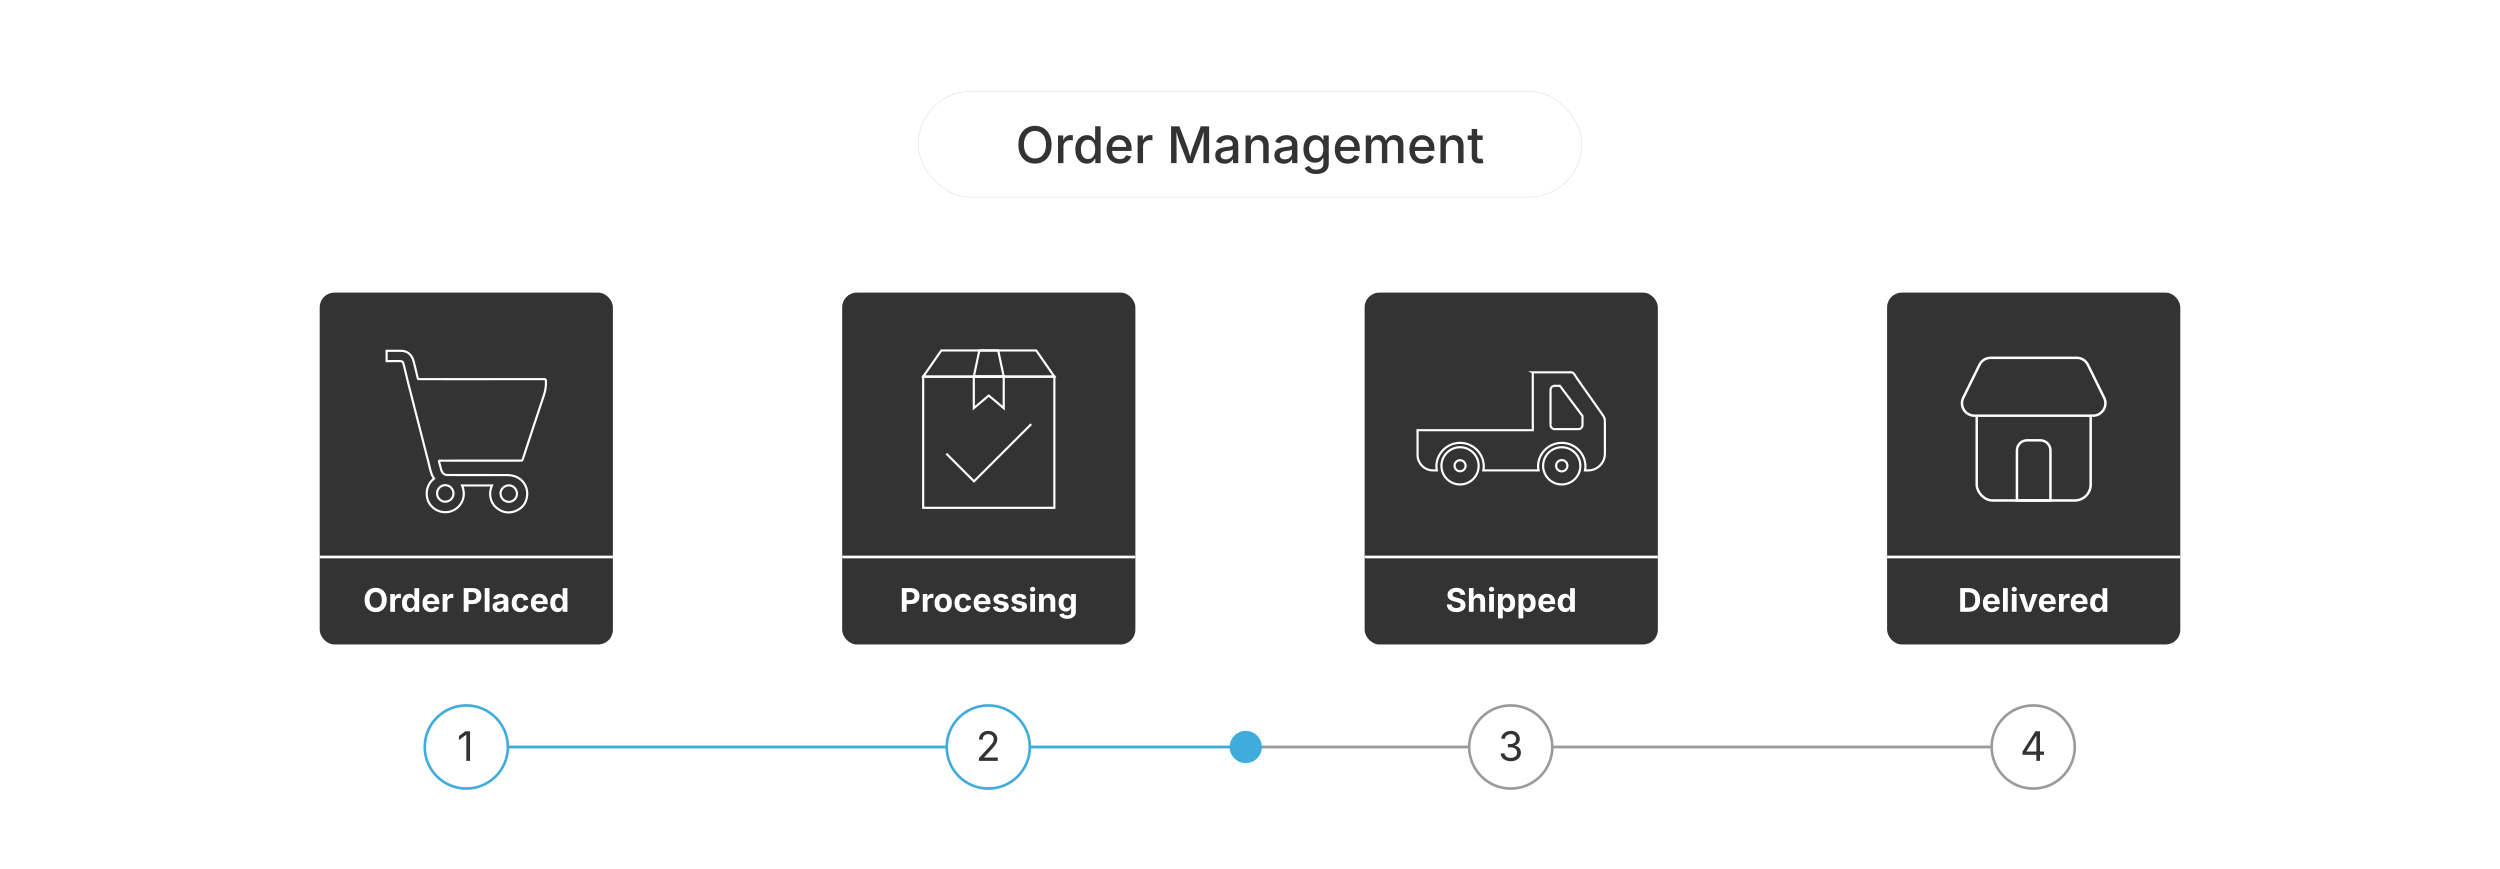 <?xml version="1.0" encoding="UTF-8"?><svg id="_02-Order-Management" xmlns="http://www.w3.org/2000/svg" xmlns:xlink="http://www.w3.org/1999/xlink" viewBox="0 0 860 298.867"><defs><filter id="drop-shadow-1" filterUnits="userSpaceOnUse"><feOffset dx="0" dy="3.787"/><feGaussianBlur result="blur" stdDeviation="3.029"/><feFlood flood-color="#333" flood-opacity=".09"/><feComposite in2="blur" operator="in"/><feComposite in="SourceGraphic"/></filter></defs><g filter="url(#drop-shadow-1)"><rect x="315.862" y="27.602" width="228.276" height="36.444" rx="18.222" ry="18.222" fill="#fff" stroke="#e5e5e5" stroke-miterlimit="10" stroke-width=".259"/><path d="M356.038,52.492c-1.094,0-2.072-.259-2.936-.777-.864-.519-1.544-1.263-2.04-2.235s-.743-2.131-.743-3.48c0-1.354.248-2.517.743-3.488.496-.971,1.176-1.718,2.04-2.239.864-.521,1.842-.782,2.936-.782,1.093,0,2.069.261,2.927.782.858.521,1.535,1.268,2.031,2.239.496.972.744,2.134.744,3.488,0,1.349-.248,2.508-.744,3.48-.496.972-1.172,1.716-2.031,2.235-.858.518-1.834.777-2.927.777ZM356.038,50.724c.719,0,1.364-.18,1.933-.54.569-.359,1.02-.892,1.351-1.598.332-.705.497-1.567.497-2.587,0-1.031-.166-1.899-.497-2.604-.332-.705-.782-1.238-1.351-1.598-.569-.359-1.214-.54-1.933-.54-.725,0-1.374.182-1.946.544-.572.363-1.024.896-1.355,1.602-.332.705-.497,1.57-.497,2.596,0,1.02.166,1.881.497,2.583.331.702.783,1.235,1.355,1.597.572.363,1.221.544,1.946.544Z" fill="#333" stroke-width="0"/><path d="M363.958,52.322v-9.5h1.81v1.53h.102c.176-.521.481-.929.918-1.224.436-.294.932-.442,1.487-.442.119,0,.255.004.408.013.153.008.28.021.382.038v1.785c-.068-.022-.198-.045-.391-.068-.192-.022-.388-.034-.586-.034-.431,0-.819.091-1.165.272-.346.182-.615.432-.807.752-.193.32-.289.69-.289,1.109v5.77h-1.869Z" fill="#333" stroke-width="0"/><path d="M373.891,52.509c-.771,0-1.456-.197-2.056-.591-.601-.394-1.071-.957-1.411-1.691-.34-.733-.51-1.61-.51-2.63,0-1.031.172-1.912.518-2.643.346-.731.819-1.289,1.419-1.674.6-.385,1.28-.578,2.039-.578.589,0,1.063.098,1.423.293s.642.424.846.684c.204.261.36.49.467.688h.102v-4.708h1.87v12.662h-1.819v-1.487h-.153c-.107.204-.266.437-.476.697-.21.26-.496.488-.858.684-.363.196-.83.293-1.402.293ZM374.299,50.92c.532,0,.981-.142,1.347-.425.365-.283.643-.675.833-1.177.189-.501.285-1.081.285-1.738,0-.663-.094-1.239-.281-1.729-.187-.49-.463-.873-.829-1.147-.365-.274-.817-.412-1.355-.412-.55,0-1.007.145-1.373.434-.365.289-.64.681-.824,1.177s-.276,1.055-.276,1.678c0,.629.094,1.195.281,1.7.187.504.464.903.833,1.198.368.294.821.442,1.36.442Z" fill="#333" stroke-width="0"/><path d="M385.21,52.517c-.935,0-1.742-.201-2.422-.603s-1.202-.969-1.568-1.7c-.365-.731-.548-1.589-.548-2.575,0-.974.18-1.833.54-2.575.359-.742.868-1.321,1.525-1.738.657-.417,1.427-.625,2.311-.625.544,0,1.068.089,1.572.268.504.178.957.458,1.359.837.402.38.721.871.956,1.475.235.603.353,1.335.353,2.196v.663h-7.571v-1.394h6.611l-.875.458c0-.583-.09-1.097-.272-1.542-.181-.445-.449-.792-.803-1.041s-.797-.374-1.33-.374c-.527,0-.977.127-1.351.382s-.659.591-.854,1.007c-.195.416-.293.871-.293,1.364v.952c0,.651.112,1.202.335,1.653.224.45.537.79.939,1.02s.87.344,1.402.344c.351,0,.668-.05.952-.149.283-.099.528-.249.735-.45.207-.201.364-.449.472-.744l1.759.417c-.153.487-.41.918-.769,1.292-.36.374-.808.665-1.343.871-.536.207-1.143.31-1.823.31Z" fill="#333" stroke-width="0"/><path d="M391.337,52.322v-9.5h1.81v1.53h.102c.176-.521.481-.929.918-1.224.436-.294.932-.442,1.487-.442.119,0,.255.004.408.013.153.008.28.021.382.038v1.785c-.068-.022-.198-.045-.391-.068-.192-.022-.388-.034-.586-.034-.431,0-.819.091-1.165.272-.346.182-.615.432-.807.752-.193.32-.289.69-.289,1.109v5.77h-1.869Z" fill="#333" stroke-width="0"/><path d="M402.851,52.322v-12.662h2.855l2.762,7.266c.079.215.168.487.268.816s.203.686.31,1.071c.108.385.209.765.306,1.139.096.374.181.711.255,1.011h-.408c.073-.283.158-.611.255-.982.096-.371.198-.749.306-1.134s.212-.748.314-1.087c.102-.34.192-.618.272-.833l2.719-7.266h2.872v12.662h-1.929v-6.815c0-.261.002-.572.008-.935.005-.362.013-.746.021-1.151.008-.405.017-.814.025-1.228.008-.414.016-.81.021-1.19h.145c-.113.414-.236.84-.37,1.279-.133.439-.263.863-.391,1.271s-.25.78-.366,1.118c-.116.337-.214.616-.293.837l-2.592,6.815h-1.657l-2.625-6.815c-.085-.215-.183-.489-.293-.82-.11-.331-.23-.699-.361-1.104-.13-.405-.264-.827-.399-1.266-.136-.439-.272-.876-.408-1.313h.17c.011.346.021.721.029,1.126.009.405.017.814.026,1.228.008.414.017.806.025,1.177.008.371.013.695.013.973v6.815h-1.887Z" fill="#333" stroke-width="0"/><path d="M421.249,52.534c-.601,0-1.145-.112-1.632-.335-.487-.224-.872-.551-1.155-.981-.284-.431-.425-.958-.425-1.581,0-.538.104-.98.311-1.326.207-.346.487-.621.841-.824.354-.204.748-.357,1.181-.459.433-.102.874-.179,1.321-.229.561-.068,1.017-.123,1.368-.166.351-.042.61-.113.777-.212s.25-.259.25-.48v-.051c0-.357-.068-.657-.204-.901-.136-.244-.339-.432-.608-.565s-.604-.2-1.007-.2c-.414,0-.769.063-1.066.191-.297.128-.538.291-.722.489s-.322.405-.412.621l-1.759-.459c.215-.566.524-1.022.926-1.368s.864-.598,1.385-.756c.521-.159,1.059-.238,1.615-.238.385,0,.793.045,1.224.136.43.091.835.255,1.215.493.379.238.688.572.926,1.002.238.431.357.992.357,1.683v6.305h-1.81v-1.3h-.093c-.125.244-.309.482-.552.714-.244.232-.551.424-.922.574s-.814.225-1.33.225ZM421.665,51.031c.51,0,.946-.099,1.309-.297.362-.198.64-.462.833-.791s.289-.677.289-1.045v-1.215c-.068.068-.197.129-.387.183-.19.054-.407.102-.65.145-.244.042-.479.078-.706.106s-.414.051-.561.068c-.352.045-.673.122-.965.229-.292.107-.524.26-.697.458-.173.199-.259.462-.259.791,0,.3.078.552.233.756.156.204.367.357.633.458.266.102.575.153.926.153Z" fill="#333" stroke-width="0"/><path d="M430.34,46.697v5.625h-1.869v-9.5h1.784l.017,2.329h-.195c.277-.85.68-1.47,1.206-1.861.527-.391,1.164-.586,1.912-.586.646,0,1.209.136,1.691.408.48.272.857.673,1.131,1.203.271.53.406,1.188.406,1.976v6.033h-1.869v-5.804c0-.686-.178-1.221-.535-1.606s-.846-.578-1.469-.578c-.42,0-.797.092-1.131.276s-.598.452-.791.803c-.193.352-.289.779-.289,1.283Z" fill="#333" stroke-width="0"/><path d="M441.6,52.534c-.601,0-1.144-.112-1.631-.335-.487-.224-.873-.551-1.156-.981-.283-.431-.425-.958-.425-1.581,0-.538.104-.98.311-1.326s.487-.621.841-.824c.354-.204.748-.357,1.182-.459s.874-.179,1.321-.229c.561-.068,1.017-.123,1.368-.166.351-.042.61-.113.777-.212s.251-.259.251-.48v-.051c0-.357-.068-.657-.204-.901s-.339-.432-.607-.565c-.27-.133-.605-.2-1.007-.2-.414,0-.77.063-1.066.191-.298.128-.539.291-.723.489-.185.198-.321.405-.412.621l-1.759-.459c.215-.566.523-1.022.926-1.368s.864-.598,1.385-.756c.521-.159,1.06-.238,1.615-.238.385,0,.793.045,1.224.136.431.091.835.255,1.215.493.38.238.688.572.927,1.002.237.431.356.992.356,1.683v6.305h-1.81v-1.3h-.094c-.125.244-.309.482-.553.714-.243.232-.551.424-.922.574s-.814.225-1.33.225ZM442.017,51.031c.51,0,.945-.099,1.309-.297.362-.198.64-.462.833-.791.192-.329.288-.677.288-1.045v-1.215c-.067.068-.196.129-.387.183-.189.054-.406.102-.649.145-.244.042-.479.078-.705.106s-.414.051-.562.068c-.351.045-.673.122-.964.229-.292.107-.524.26-.697.458-.173.199-.259.462-.259.791,0,.3.077.552.233.756.156.204.367.357.633.458.267.102.575.153.927.153Z" fill="#333" stroke-width="0"/><path d="M452.791,56.078c-.73,0-1.365-.093-1.903-.28s-.981-.437-1.329-.748c-.349-.312-.614-.657-.795-1.037l1.563-.739c.113.181.265.373.455.574.189.201.445.373.769.514s.736.212,1.24.212c.726,0,1.313-.171,1.764-.514s.676-.879.676-1.61v-1.853h-.162c-.113.21-.271.437-.472.68-.2.244-.481.455-.841.633-.359.178-.828.268-1.406.268-.748,0-1.421-.175-2.019-.527-.598-.351-1.072-.872-1.423-1.563-.352-.691-.527-1.541-.527-2.549s.175-1.874.522-2.596c.349-.722.825-1.276,1.428-1.661.604-.385,1.285-.578,2.044-.578.583,0,1.058.096,1.424.289.365.193.651.421.857.684.207.264.364.495.472.693h.137v-1.547h1.826v9.636c0,.833-.188,1.517-.564,2.052-.377.536-.89.931-1.538,1.186-.649.255-1.381.382-2.197.382ZM452.783,50.622c.532,0,.981-.123,1.347-.37.365-.246.642-.603.828-1.07.188-.468.28-1.024.28-1.67,0-.64-.093-1.201-.28-1.683-.187-.481-.463-.858-.828-1.13-.365-.271-.814-.408-1.347-.408-.55,0-1.009.143-1.377.429s-.646.671-.833,1.156c-.187.484-.28,1.03-.28,1.636,0,.618.094,1.16.28,1.627.188.467.466.831.837,1.092s.829.391,1.373.391Z" fill="#333" stroke-width="0"/><path d="M463.702,52.517c-.935,0-1.742-.201-2.422-.603s-1.202-.969-1.567-1.7c-.366-.731-.549-1.589-.549-2.575,0-.974.18-1.833.54-2.575.359-.742.868-1.321,1.525-1.738s1.428-.625,2.312-.625c.544,0,1.067.089,1.571.268.505.178.958.458,1.36.837.401.38.721.871.956,1.475.234.603.353,1.335.353,2.196v.663h-7.571v-1.394h6.61l-.875.458c0-.583-.091-1.097-.271-1.542-.182-.445-.449-.792-.804-1.041-.354-.25-.797-.374-1.329-.374-.527,0-.978.127-1.352.382s-.658.591-.854,1.007c-.196.416-.294.871-.294,1.364v.952c0,.651.112,1.202.336,1.653.224.45.537.79.939,1.02.401.229.869.344,1.401.344.352,0,.669-.05.952-.149.283-.099.528-.249.735-.45.206-.201.363-.449.472-.744l1.759.417c-.153.487-.409.918-.77,1.292-.359.374-.807.665-1.343.871-.535.207-1.143.31-1.822.31Z" fill="#333" stroke-width="0"/><path d="M469.829,52.322v-9.5h1.775l.052,2.201h-.145c.136-.538.345-.98.629-1.326.283-.346.614-.604.994-.777.379-.173.775-.259,1.189-.259.691,0,1.249.214,1.674.642s.711,1.024.858,1.789h-.238c.125-.521.34-.963.646-1.326.306-.362.675-.637,1.108-.824s.896-.28,1.39-.28c.561,0,1.069.122,1.525.365s.817.606,1.083,1.088c.267.481.399,1.082.399,1.801v6.407h-1.869v-6.22c0-.634-.177-1.093-.531-1.376s-.771-.425-1.253-.425c-.392,0-.729.082-1.012.246-.283.165-.501.393-.654.684-.153.292-.229.627-.229,1.007v6.084h-1.844v-6.339c0-.51-.163-.917-.488-1.224-.326-.306-.741-.458-1.245-.458-.346,0-.667.081-.965.242-.297.161-.535.399-.714.713-.178.314-.268.701-.268,1.16v5.906h-1.869Z" fill="#333" stroke-width="0"/><path d="M489.382,52.517c-.935,0-1.742-.201-2.422-.603s-1.202-.969-1.567-1.7c-.366-.731-.549-1.589-.549-2.575,0-.974.18-1.833.54-2.575.359-.742.868-1.321,1.525-1.738s1.428-.625,2.312-.625c.544,0,1.067.089,1.571.268.505.178.958.458,1.36.837.401.38.721.871.956,1.475.234.603.353,1.335.353,2.196v.663h-7.571v-1.394h6.61l-.875.458c0-.583-.091-1.097-.271-1.542-.182-.445-.449-.792-.804-1.041-.354-.25-.797-.374-1.329-.374-.527,0-.978.127-1.352.382s-.658.591-.854,1.007c-.196.416-.294.871-.294,1.364v.952c0,.651.112,1.202.336,1.653.224.45.537.79.939,1.02.401.229.869.344,1.401.344.352,0,.669-.05.952-.149.283-.099.528-.249.735-.45.206-.201.363-.449.472-.744l1.759.417c-.153.487-.409.918-.77,1.292-.359.374-.807.665-1.343.871-.535.207-1.143.31-1.822.31Z" fill="#333" stroke-width="0"/><path d="M497.378,46.697v5.625h-1.869v-9.5h1.784l.018,2.329h-.196c.278-.85.681-1.47,1.207-1.861.527-.391,1.164-.586,1.912-.586.646,0,1.209.136,1.69.408s.858.673,1.131,1.203c.271.53.407,1.188.407,1.976v6.033h-1.869v-5.804c0-.686-.179-1.221-.535-1.606-.357-.385-.847-.578-1.47-.578-.42,0-.797.092-1.131.276s-.598.452-.79.803c-.192.352-.289.779-.289,1.283Z" fill="#333" stroke-width="0"/><path d="M510.039,42.822v1.521h-5.149v-1.521h5.149ZM506.274,40.561h1.87v9.194c0,.38.08.659.242.837.161.179.426.268.794.268.097,0,.224-.011.383-.034.158-.022.294-.045.408-.068l.331,1.496c-.198.068-.411.117-.638.148s-.45.047-.671.047c-.861,0-1.529-.222-2.006-.667-.476-.445-.714-1.069-.714-1.874v-9.348Z" fill="#333" stroke-width="0"/></g><rect x="469.433" y="100.66" width="100.862" height="121.035" rx="5.043" ry="5.043" fill="#333" stroke-width="0"/><line x1="469.433" y1="191.602" x2="570.295" y2="191.602" fill="none" stroke="#fff" stroke-miterlimit="10" stroke-width=".927"/><path d="M500.991,210.573c-.653,0-1.221-.1-1.704-.301-.482-.2-.859-.498-1.129-.891-.271-.394-.412-.879-.427-1.455h1.624c.022.273.104.502.246.686.143.184.332.322.569.413.236.091.505.137.804.137s.559-.043.779-.128c.221-.086.393-.207.517-.364s.186-.339.186-.547c0-.186-.055-.342-.166-.468s-.271-.234-.479-.325c-.208-.091-.462-.171-.761-.241l-.896-.224c-.689-.168-1.229-.431-1.619-.791-.39-.359-.585-.834-.585-1.424,0-.492.132-.922.396-1.291.265-.368.627-.654,1.088-.858.462-.204.987-.306,1.578-.306.602,0,1.127.103,1.575.309.448.206.799.493,1.05.859.252.366.381.789.389,1.266h-1.613c-.029-.328-.169-.582-.419-.76-.249-.179-.582-.268-.998-.268-.28,0-.521.04-.722.121-.2.08-.353.191-.457.333-.104.142-.155.304-.155.487,0,.2.06.367.181.5.12.133.28.241.48.323.201.082.414.15.641.205l.738.181c.343.077.661.18.957.312.295.131.554.292.776.484s.395.418.517.681c.122.262.184.565.184.908,0,.492-.124.921-.372,1.288-.248.366-.607.65-1.077.85-.471.201-1.036.301-1.695.301Z" fill="#fff" stroke-width="0"/><path d="M506.941,206.915v3.539h-1.641v-8.148h1.607v3.56h-.131c.16-.51.403-.905.729-1.184.327-.279.749-.418,1.267-.418.423,0,.792.092,1.107.276s.561.448.735.793.263.756.263,1.233v3.888h-1.646v-3.604c0-.379-.098-.676-.292-.892-.195-.215-.466-.322-.812-.322-.229,0-.435.05-.615.15-.181.1-.321.245-.421.435-.101.189-.15.421-.15.694Z" fill="#fff" stroke-width="0"/><path d="M513.094,203.541c-.248,0-.46-.082-.635-.246s-.263-.363-.263-.596.088-.432.263-.596.387-.246.635-.246.46.082.637.246.266.363.266.596-.089.432-.266.596-.389.246-.637.246ZM512.273,210.453v-6.114h1.641v6.114h-1.641Z" fill="#fff" stroke-width="0"/><path d="M515.309,212.739v-8.4h1.613v1.028h.076c.077-.161.186-.326.325-.498.141-.171.326-.315.556-.432s.518-.175.864-.175c.452,0,.865.117,1.241.35.375.233.676.583.899,1.05.225.466.337,1.048.337,1.744,0,.678-.109,1.252-.328,1.72s-.517.824-.892,1.066c-.376.243-.799.364-1.27.364-.331,0-.612-.057-.842-.169-.229-.113-.417-.252-.561-.418s-.254-.331-.331-.495h-.049v3.265h-1.641ZM518.229,209.239c.284,0,.524-.079.72-.235.194-.157.343-.374.442-.651.101-.277.15-.594.15-.952,0-.357-.05-.672-.15-.946-.1-.273-.247-.489-.44-.646-.192-.157-.434-.235-.722-.235-.28,0-.52.076-.716.227-.197.151-.347.363-.449.634-.102.272-.152.594-.152.965,0,.369.052.69.155.965.104.275.255.49.451.643.197.153.435.23.711.23Z" fill="#fff" stroke-width="0"/><path d="M522.369,212.739v-8.4h1.613v1.028h.076c.077-.161.186-.326.325-.498.141-.171.326-.315.556-.432s.518-.175.864-.175c.452,0,.865.117,1.241.35.375.233.676.583.899,1.05.225.466.337,1.048.337,1.744,0,.678-.109,1.252-.328,1.72s-.517.824-.892,1.066c-.376.243-.799.364-1.27.364-.331,0-.612-.057-.842-.169-.229-.113-.417-.252-.561-.418s-.254-.331-.331-.495h-.049v3.265h-1.641ZM525.289,209.239c.284,0,.524-.079.72-.235.194-.157.343-.374.442-.651.101-.277.15-.594.15-.952,0-.357-.05-.672-.15-.946-.1-.273-.247-.489-.44-.646-.192-.157-.434-.235-.722-.235-.28,0-.52.076-.716.227-.197.151-.347.363-.449.634-.102.272-.152.594-.152.965,0,.369.052.69.155.965.104.275.255.49.451.643.197.153.435.23.711.23Z" fill="#fff" stroke-width="0"/><path d="M532.19,210.573c-.624,0-1.161-.127-1.613-.383-.452-.255-.8-.618-1.042-1.088-.242-.471-.363-1.028-.363-1.674,0-.63.12-1.183.36-1.657.241-.474.582-.844,1.022-1.11.441-.266.959-.399,1.554-.399.401,0,.774.064,1.121.191.347.128.65.32.913.577s.468.579.615.965c.147.386.222.842.222,1.367v.459h-5.136v-1.028h4.332l-.766.273c0-.317-.049-.593-.146-.829-.097-.235-.24-.417-.432-.547s-.428-.194-.708-.194c-.285,0-.526.065-.725.197-.199.131-.35.309-.451.533-.103.224-.153.48-.153.768v.728c0,.354.059.651.178.892.118.241.284.421.497.542.214.12.463.18.747.18.193,0,.368-.027.524-.082.157-.055.291-.136.402-.243s.196-.24.254-.396l1.488.279c-.099.335-.271.63-.515.883s-.55.449-.916.588c-.366.138-.788.208-1.266.208Z" fill="#fff" stroke-width="0"/><path d="M538.332,210.557c-.467,0-.889-.121-1.267-.364-.377-.242-.675-.598-.894-1.066s-.328-1.042-.328-1.72c0-.696.112-1.278.339-1.744.226-.467.526-.817.902-1.05.375-.233.789-.35,1.241-.35.347,0,.635.059.864.175s.415.261.558.432.248.337.317.498h.055v-3.062h1.641v8.148h-1.613v-.979h-.082c-.073.164-.182.329-.325.495-.145.166-.331.305-.561.418-.23.113-.513.169-.848.169ZM538.84,209.239c.277,0,.515-.077.711-.23.197-.153.347-.367.449-.643.102-.275.152-.597.152-.965,0-.372-.05-.693-.15-.965-.1-.271-.248-.483-.445-.634s-.436-.227-.717-.227c-.288,0-.529.079-.725.235-.194.157-.342.372-.439.646-.099.273-.148.589-.148.946,0,.357.051.675.15.952.101.277.248.494.443.651s.435.235.719.235Z" fill="#fff" stroke-width="0"/><path d="M527.256,128.083h11.45c2.836,0,2.166-.335,3.722,2.01l7.966,11.323c1.668,2.464,1.69,1.936,1.69,4.891v9.775c-.008,3.167-2.573,5.732-5.74,5.74h-1.102c.099-.518.149-1.044.149-1.571-.136-4.5-3.894-8.038-8.394-7.902-4.309.13-7.771,3.593-7.902,7.902-.001.528.051,1.054.156,1.571h-18.983c.099-.518.149-1.044.149-1.571-.136-4.5-3.894-8.038-8.394-7.902-4.309.13-7.771,3.593-7.902,7.902-.001.528.051,1.054.156,1.571h-1.362c-2.906-.012-5.258-2.365-5.271-5.271v-8.561h39.642v-19.907h-.03ZM537.247,153.848c3.536.004,6.399,2.874,6.395,6.41-.004,3.536-2.874,6.399-6.41,6.395-3.533-.004-6.395-2.869-6.395-6.402,0-3.536,2.866-6.402,6.402-6.402.002,0,.005,0,.007 0ZM502.258,153.848c3.536,0,6.402,2.866,6.402,6.402s-2.866,6.402-6.402,6.402-6.402-2.866-6.402-6.402h0c0-3.536,2.866-6.402,6.402-6.402ZM502.258,158.315c1.048-.004,1.902.842,1.906,1.891.004,1.048-.842,1.902-1.891,1.906-1.048.004-1.902-.842-1.906-1.891-0-.002-0-.005-0-.007,0-1.048.85-1.898,1.898-1.898h0-.007ZM537.247,158.27c1.073,0,1.943.87,1.943,1.943s-.87,1.943-1.943,1.943c-1.073,0-1.943-.87-1.943-1.943s.87-1.943,1.943-1.943h0ZM534.775,132.713h1.831l7.772,10.37v3.149c0.0.766-.619,1.388-1.385,1.392h-8.189c-.786-.004-1.422-.643-1.422-1.429v-12.06c.004-.784.638-1.418,1.422-1.422h-.03Z" fill="none" fill-rule="evenodd" stroke="#fff" stroke-miterlimit="10" stroke-width=".744"/><rect x="289.705" y="100.66" width="100.862" height="121.035" rx="5.043" ry="5.043" fill="#333" stroke-width="0"/><line x1="289.705" y1="191.602" x2="390.567" y2="191.602" fill="none" stroke="#fff" stroke-miterlimit="10" stroke-width=".927"/><path d="M310.22,210.453v-8.148h3.177c.62,0,1.147.117,1.581.353.434.235.765.56.993.974.228.414.342.889.342,1.424,0,.54-.116,1.015-.347,1.425s-.567.731-1.006.962c-.439.232-.973.347-1.6.347h-2.045v-1.345h1.777c.343,0,.625-.059.845-.178.22-.118.384-.282.492-.489.107-.208.161-.449.161-.722s-.054-.513-.161-.719c-.108-.206-.273-.367-.495-.481-.223-.115-.505-.172-.848-.172h-1.198v6.771h-1.668Z" fill="#fff" stroke-width="0"/><path d="M317.439,210.453v-6.114h1.586v1.066h.065c.113-.379.302-.665.566-.858.265-.193.568-.29.911-.29.084,0,.175.005.273.014.099.009.184.023.257.041v1.466c-.073-.025-.179-.045-.317-.06s-.27-.022-.394-.022c-.248,0-.473.054-.673.161-.201.108-.356.257-.468.449s-.167.415-.167.67v3.478h-1.641Z" fill="#fff" stroke-width="0"/><path d="M324.461,210.573c-.613,0-1.143-.132-1.592-.396-.448-.264-.793-.632-1.036-1.104s-.364-1.022-.364-1.649c0-.634.121-1.188.364-1.66s.588-.84,1.036-1.105c.449-.264.979-.396,1.592-.396.616,0,1.147.132,1.594.396.446.265.791.633,1.033,1.105.243.472.364,1.025.364,1.66,0,.627-.121,1.177-.364,1.649-.242.472-.587.84-1.033,1.104-.447.265-.978.396-1.594.396ZM324.461,209.283c.292,0,.536-.081.733-.243.197-.162.344-.385.443-.667.098-.282.147-.601.147-.954,0-.361-.049-.682-.147-.962-.099-.281-.246-.501-.443-.662-.197-.16-.441-.24-.733-.24-.292,0-.535.08-.73.24-.195.161-.342.381-.44.662-.099.281-.148.602-.148.962,0,.354.049.672.148.954.098.283.245.505.44.667.195.162.438.243.73.243Z" fill="#fff" stroke-width="0"/><path d="M331.33,210.573c-.616,0-1.148-.132-1.594-.396-.447-.264-.791-.632-1.034-1.104s-.364-1.022-.364-1.649c0-.634.121-1.188.364-1.66s.587-.84,1.034-1.105c.446-.264.978-.396,1.594-.396.361,0,.694.047,1.0.143.307.095.578.229.815.404.237.175.432.389.585.64.153.251.259.534.317.848l-1.526.284c-.033-.16-.083-.303-.153-.429s-.153-.233-.251-.323c-.099-.089-.212-.158-.342-.205-.13-.047-.273-.071-.43-.071-.292,0-.537.078-.735.235s-.348.375-.449.656c-.1.281-.15.605-.15.974,0,.361.05.682.15.962.101.281.25.501.449.662.199.161.444.241.735.241.157,0,.301-.024.432-.074s.248-.12.35-.213c.102-.093.188-.205.257-.336.069-.131.119-.279.148-.443l1.526.279c-.059.325-.164.614-.317.867s-.348.471-.585.653c-.237.182-.51.321-.818.416s-.645.142-1.009.142Z" fill="#fff" stroke-width="0"/><path d="M337.947,210.573c-.624,0-1.162-.127-1.613-.383-.452-.255-.799-.618-1.042-1.088-.243-.471-.364-1.028-.364-1.674,0-.63.121-1.183.361-1.657.241-.474.582-.844,1.023-1.11.441-.266.959-.399,1.553-.399.401,0,.774.064,1.121.191.346.128.651.32.913.577.263.257.468.579.615.965.148.386.222.842.222,1.367v.459h-5.135v-1.028h4.331l-.766.273c0-.317-.048-.593-.145-.829-.097-.235-.241-.417-.432-.547s-.428-.194-.708-.194c-.284,0-.526.065-.725.197s-.349.309-.451.533-.153.48-.153.768v.728c0,.354.059.651.178.892.118.241.284.421.498.542.213.12.462.18.747.18.193,0,.368-.027.525-.082s.291-.136.402-.243.196-.24.254-.396l1.487.279c-.098.335-.27.63-.514.883-.245.253-.55.449-.916.588-.367.138-.789.208-1.266.208Z" fill="#fff" stroke-width="0"/><path d="M344.286,210.573c-.492,0-.928-.07-1.307-.21-.379-.14-.689-.344-.93-.612-.241-.268-.396-.592-.465-.971l1.525-.263c.081.285.221.498.421.64.2.142.468.213.804.213.313,0,.561-.059.741-.178.181-.118.271-.269.271-.451,0-.16-.064-.292-.194-.394s-.328-.181-.593-.235l-1.056-.219c-.591-.12-1.032-.325-1.324-.615-.292-.29-.438-.663-.438-1.118,0-.394.108-.732.323-1.015.215-.282.514-.5.897-.653.383-.153.833-.23,1.351-.23.481,0,.898.067,1.252.2.354.133.64.322.859.566.219.245.364.533.438.864l-1.455.257c-.062-.208-.182-.378-.358-.511-.177-.133-.415-.2-.714-.2-.27,0-.496.057-.678.17-.182.113-.273.264-.273.454,0,.153.06.283.178.388.119.106.322.188.61.246l1.1.219c.59.121,1.03.316,1.318.588.288.272.432.626.432,1.064,0,.401-.117.752-.35,1.053s-.555.535-.965.703c-.41.168-.883.251-1.419.251Z" fill="#fff" stroke-width="0"/><path d="M350.559,210.573c-.492,0-.928-.07-1.307-.21-.379-.14-.689-.344-.93-.612-.241-.268-.396-.592-.465-.971l1.525-.263c.081.285.221.498.421.64.2.142.468.213.804.213.313,0,.561-.059.741-.178.181-.118.271-.269.271-.451,0-.16-.064-.292-.194-.394s-.328-.181-.593-.235l-1.056-.219c-.591-.12-1.032-.325-1.324-.615-.292-.29-.438-.663-.438-1.118,0-.394.108-.732.323-1.015.215-.282.514-.5.897-.653.383-.153.833-.23,1.351-.23.481,0,.898.067,1.252.2.354.133.64.322.859.566.219.245.364.533.438.864l-1.455.257c-.062-.208-.182-.378-.358-.511-.177-.133-.415-.2-.714-.2-.27,0-.496.057-.678.17-.182.113-.273.264-.273.454,0,.153.06.283.178.388.119.106.322.188.61.246l1.1.219c.59.121,1.03.316,1.318.588.288.272.432.626.432,1.064,0,.401-.117.752-.35,1.053s-.555.535-.965.703c-.41.168-.883.251-1.419.251Z" fill="#fff" stroke-width="0"/><path d="M355.224,203.541c-.248,0-.459-.082-.635-.246-.175-.164-.262-.363-.262-.596s.087-.432.262-.596c.175-.164.387-.246.635-.246.248,0,.46.082.637.246.177.164.266.363.266.596s-.088.432-.266.596c-.177.164-.389.246-.637.246ZM354.403,210.453v-6.114h1.641v6.114h-1.641Z" fill="#fff" stroke-width="0"/><path d="M359.079,206.915v3.539h-1.641v-6.114h1.547l.027,1.526h-.098c.16-.51.404-.905.73-1.184s.748-.418,1.266-.418c.423,0,.792.092,1.107.276s.56.448.733.793c.173.345.26.756.26,1.233v3.888h-1.641v-3.604c0-.379-.098-.676-.293-.892-.195-.215-.466-.322-.812-.322-.229,0-.435.05-.615.15-.18.1-.321.245-.421.435-.101.189-.15.421-.15.694Z" fill="#fff" stroke-width="0"/><path d="M367.129,212.87c-.51,0-.955-.064-1.334-.194-.379-.129-.687-.307-.924-.533-.237-.226-.401-.483-.492-.771l1.411-.394c.051.113.13.224.238.331s.251.196.43.265c.178.069.399.104.662.104.419,0,.748-.096.987-.287s.358-.49.358-.894v-1.127h-.126c-.073.164-.179.323-.317.476-.139.153-.32.278-.544.375-.224.097-.502.145-.834.145-.459,0-.877-.107-1.252-.323-.375-.215-.675-.543-.899-.984s-.336-.999-.336-1.673c0-.689.114-1.265.342-1.729.228-.463.531-.811.908-1.044.377-.233.792-.35,1.245-.35.342,0,.63.058.864.172s.422.259.566.432.252.34.326.5h.071v-1.028h1.613v6.065c0,.551-.126,1.008-.38,1.373-.253.365-.603.638-1.047.82-.445.183-.955.273-1.531.273ZM367.156,209.119c.281,0,.519-.069.714-.208.195-.139.343-.338.446-.599.102-.261.153-.573.153-.938,0-.361-.051-.676-.153-.946-.103-.27-.251-.479-.446-.629-.195-.149-.433-.225-.714-.225-.288,0-.53.078-.725.232-.195.155-.343.368-.443.637-.101.27-.15.58-.15.93,0,.357.05.667.15.927.1.261.249.462.446.604.197.143.438.213.722.213Z" fill="#fff" stroke-width="0"/><rect x="317.571" y="129.557" width="45.13" height="45.13" fill="none" stroke="#fff" stroke-miterlimit="10" stroke-width=".744"/><polygon points="362.701 129.557 317.571 129.557 323.808 120.562 356.464 120.562 362.701 129.557" fill="none" fill-rule="evenodd" stroke="#fff" stroke-miterlimit="10" stroke-width=".744"/><polygon points="345.283 140.407 340.136 136.071 334.989 140.407 334.989 129.557 345.283 129.557 345.283 140.407" fill="none" fill-rule="evenodd" stroke="#fff" stroke-miterlimit="10" stroke-width=".744"/><polygon points="343.378 120.562 336.894 120.562 334.989 129.557 345.283 129.557 343.378 120.562" fill="none" fill-rule="evenodd" stroke="#fff" stroke-miterlimit="10" stroke-width=".744"/><polyline points="325.53 156.048 335.059 165.577 354.742 145.894" fill="none" fill-rule="evenodd" stroke="#fff" stroke-miterlimit="10" stroke-width=".744"/><rect x="109.977" y="100.66" width="100.862" height="121.035" rx="5.043" ry="5.043" fill="#333" stroke-width="0"/><line x1="109.977" y1="191.602" x2="210.84" y2="191.602" fill="none" stroke="#fff" stroke-miterlimit="10" stroke-width=".927"/><path d="M129.232,210.563c-.718,0-1.364-.164-1.939-.492-.574-.328-1.028-.804-1.361-1.427-.334-.624-.5-1.376-.5-2.259,0-.886.167-1.642.5-2.267.333-.625.787-1.102,1.361-1.43.575-.328,1.221-.492,1.939-.492.722,0,1.369.164,1.941.492s1.025.805,1.359,1.43c.334.625.5,1.381.5,2.267,0,.882-.167,1.635-.5,2.259-.333.624-.787,1.099-1.359,1.427s-1.22.492-1.941.492ZM129.232,209.081c.423,0,.792-.103,1.107-.309s.561-.51.735-.913c.175-.403.263-.895.263-1.474,0-.587-.087-1.082-.263-1.485-.175-.403-.42-.707-.735-.913s-.685-.309-1.107-.309c-.419,0-.788.104-1.104.312-.317.208-.563.513-.739.916-.175.403-.262.896-.262,1.479,0,.58.087,1.07.262,1.471.175.401.421.706.739.913.317.208.685.312,1.104.312Z" fill="#fff" stroke-width="0"/><path d="M134.247,210.453v-6.114h1.586v1.066h.065c.113-.379.302-.665.566-.858.265-.193.568-.29.911-.29.084,0,.175.005.273.014.099.009.184.023.257.041v1.466c-.073-.025-.179-.045-.317-.06s-.27-.022-.394-.022c-.248,0-.473.054-.673.161-.201.108-.356.257-.468.449s-.167.415-.167.67v3.478h-1.641Z" fill="#fff" stroke-width="0"/><path d="M140.766,210.557c-.467,0-.889-.121-1.266-.364-.377-.242-.675-.598-.894-1.066s-.328-1.042-.328-1.72c0-.696.113-1.278.339-1.744.226-.467.527-.817.902-1.05s.789-.35,1.241-.35c.346,0,.634.059.864.175.229.117.416.261.558.432s.248.337.317.498h.055v-3.062h1.641v8.148h-1.613v-.979h-.082c-.073.164-.182.329-.326.495s-.331.305-.561.418c-.229.113-.512.169-.848.169ZM141.274,209.239c.277,0,.514-.077.711-.23.197-.153.346-.367.448-.643s.153-.597.153-.965c0-.372-.05-.693-.15-.965-.1-.271-.249-.483-.446-.634s-.436-.227-.716-.227c-.288,0-.53.079-.725.235-.195.157-.342.372-.44.646-.098.273-.147.589-.147.946,0,.357.05.675.15.952.1.277.248.494.443.651s.435.235.719.235Z" fill="#fff" stroke-width="0"/><path d="M148.356,210.573c-.624,0-1.162-.127-1.613-.383-.452-.255-.799-.618-1.042-1.088-.243-.471-.364-1.028-.364-1.674,0-.63.121-1.183.361-1.657.241-.474.582-.844,1.023-1.11.441-.266.959-.399,1.553-.399.401,0,.774.064,1.121.191.346.128.651.32.913.577.263.257.468.579.615.965.148.386.222.842.222,1.367v.459h-5.135v-1.028h4.331l-.766.273c0-.317-.048-.593-.145-.829-.097-.235-.241-.417-.432-.547s-.428-.194-.708-.194c-.284,0-.526.065-.725.197s-.349.309-.451.533-.153.48-.153.768v.728c0,.354.059.651.178.892.118.241.284.421.498.542.213.12.462.18.747.18.193,0,.368-.027.525-.082s.291-.136.402-.243.196-.24.254-.396l1.487.279c-.098.335-.27.63-.514.883-.245.253-.55.449-.916.588-.367.138-.789.208-1.266.208Z" fill="#fff" stroke-width="0"/><path d="M152.267,210.453v-6.114h1.586v1.066h.065c.113-.379.302-.665.566-.858.265-.193.568-.29.911-.29.084,0,.175.005.273.014.099.009.184.023.257.041v1.466c-.073-.025-.179-.045-.317-.06s-.27-.022-.394-.022c-.248,0-.473.054-.673.161-.201.108-.356.257-.468.449s-.167.415-.167.67v3.478h-1.641Z" fill="#fff" stroke-width="0"/><path d="M159.519,210.453v-8.148h3.177c.62,0,1.147.117,1.581.353.434.235.765.56.993.974.228.414.342.889.342,1.424,0,.54-.116,1.015-.347,1.425s-.567.731-1.006.962c-.439.232-.973.347-1.6.347h-2.045v-1.345h1.777c.343,0,.625-.059.845-.178.22-.118.384-.282.492-.489.107-.208.161-.449.161-.722s-.054-.513-.161-.719c-.108-.206-.273-.367-.495-.481-.223-.115-.505-.172-.848-.172h-1.198v6.771h-1.668Z" fill="#fff" stroke-width="0"/><path d="M168.378,202.305v8.148h-1.641v-8.148h1.641Z" fill="#fff" stroke-width="0"/><path d="M171.479,210.573c-.386,0-.734-.068-1.042-.205s-.55-.341-.727-.612-.265-.61-.265-1.015c0-.339.062-.623.188-.853.126-.229.297-.414.514-.552s.463-.244.738-.317c.275-.073.564-.124.867-.153.354-.037.639-.07.856-.102.217-.031.375-.08.476-.147.101-.067.15-.167.15-.298v-.027c0-.175-.036-.323-.109-.443-.073-.12-.181-.212-.325-.276s-.318-.096-.522-.096c-.211,0-.396.032-.552.096s-.284.148-.383.254c-.099.105-.171.224-.219.355l-1.504-.246c.105-.357.281-.66.525-.908.244-.248.548-.438.911-.568.363-.131.772-.197,1.228-.197.328,0,.647.04.957.118.31.079.588.2.834.364s.441.378.585.643.216.581.216.949v4.118h-1.553v-.848h-.055c-.099.189-.23.356-.394.5s-.362.258-.593.342c-.231.083-.499.125-.801.125ZM171.943,209.42c.259,0,.486-.051.681-.153.195-.102.347-.241.457-.416.109-.175.164-.37.164-.585v-.662c-.047.036-.121.069-.219.098-.099.029-.208.055-.328.077-.121.022-.239.042-.355.06-.117.019-.221.033-.312.044-.2.029-.377.077-.53.142-.153.066-.271.152-.355.26s-.126.245-.126.413c0,.157.04.289.121.396.08.107.189.188.328.243.138.055.297.082.476.082Z" fill="#fff" stroke-width="0"/><path d="M179.009,210.573c-.616,0-1.148-.132-1.594-.396-.447-.264-.791-.632-1.034-1.104s-.364-1.022-.364-1.649c0-.634.121-1.188.364-1.66s.587-.84,1.034-1.105c.446-.264.978-.396,1.594-.396.361,0,.694.047,1.0.143.307.095.578.229.815.404.237.175.432.389.585.64.153.251.259.534.317.848l-1.526.284c-.033-.16-.083-.303-.153-.429s-.153-.233-.251-.323c-.099-.089-.212-.158-.342-.205-.13-.047-.273-.071-.43-.071-.292,0-.537.078-.735.235s-.348.375-.449.656c-.1.281-.15.605-.15.974,0,.361.05.682.15.962.101.281.25.501.449.662.199.161.444.241.735.241.157,0,.301-.024.432-.074s.248-.12.35-.213c.102-.093.188-.205.257-.336.069-.131.119-.279.148-.443l1.526.279c-.059.325-.164.614-.317.867s-.348.471-.585.653c-.237.182-.51.321-.818.416s-.645.142-1.009.142Z" fill="#fff" stroke-width="0"/><path d="M185.627,210.573c-.624,0-1.162-.127-1.613-.383-.452-.255-.799-.618-1.042-1.088-.243-.471-.364-1.028-.364-1.674,0-.63.121-1.183.361-1.657.241-.474.582-.844,1.023-1.11.441-.266.959-.399,1.553-.399.401,0,.774.064,1.121.191.346.128.651.32.913.577.263.257.468.579.615.965.148.386.222.842.222,1.367v.459h-5.135v-1.028h4.331l-.766.273c0-.317-.048-.593-.145-.829-.097-.235-.241-.417-.432-.547s-.428-.194-.708-.194c-.284,0-.526.065-.725.197s-.349.309-.451.533-.153.48-.153.768v.728c0,.354.059.651.178.892.118.241.284.421.498.542.213.12.462.18.747.18.193,0,.368-.027.525-.082s.291-.136.402-.243.196-.24.254-.396l1.487.279c-.098.335-.27.63-.514.883-.245.253-.55.449-.916.588-.367.138-.789.208-1.266.208Z" fill="#fff" stroke-width="0"/><path d="M191.768,210.557c-.467,0-.889-.121-1.266-.364-.377-.242-.675-.598-.894-1.066s-.328-1.042-.328-1.72c0-.696.113-1.278.339-1.744.226-.467.527-.817.902-1.05s.789-.35,1.241-.35c.346,0,.634.059.864.175.229.117.416.261.558.432s.248.337.317.498h.055v-3.062h1.641v8.148h-1.613v-.979h-.082c-.073.164-.182.329-.326.495s-.331.305-.561.418c-.229.113-.512.169-.848.169ZM192.277,209.239c.277,0,.514-.077.711-.23.197-.153.346-.367.448-.643s.153-.597.153-.965c0-.372-.05-.693-.15-.965-.1-.271-.249-.483-.446-.634s-.436-.227-.716-.227c-.288,0-.53.079-.725.235-.195.157-.342.372-.44.646-.098.273-.147.589-.147.946,0,.357.05.675.15.952.1.277.248.494.443.651s.435.235.719.235Z" fill="#fff" stroke-width="0"/><path d="M187.787,130.451c-.212-.01-.382-.026-.552-.026-11.023.001-22.046.004-33.069.004-3.342-0-6.685-.014-10.027-.011-.292 0-.39-.103-.456-.385-.452-1.929-.884-3.863-1.406-5.773-.607-2.222-2.045-3.661-4.69-3.59-1.388.037-2.777-.002-4.166-.004-.141-0-.283.014-.424.022v3.532c.129,0,.225 0.0.32-0,1.303-.005,2.605-.012,3.908-.014,1.224-.001,1.383.119,1.68,1.33.53,2.163,1.029,4.334,1.578,6.493,2.342,9.204,4.686,18.408,7.059,27.605.442,1.714.669,3.517,1.767,4.997-3.111,2.416-2.983,6.474-1.57,8.623,1.603,2.438,4.676,3.561,7.431,2.629,1.365-.462,2.487-1.28,3.293-2.489,1.356-2.035,1.342-4.195.502-6.392h10.269c-.063.166-.1.268-.141.368-.971,2.378-.506,5.387,1.55,7.175,1.944,1.691,4.155,2.199,6.547,1.305,2.376-.889,3.822-2.655,4.138-5.242.328-2.686-1.037-5.241-3.404-6.431-1.197-.602-2.48-.754-3.794-.755-6.648-.006-13.297-.01-19.945-.018-.269-0-.547.004-.804-.06-.866-.214-1.333-.852-1.577-1.655-.293-.965-.531-1.946-.798-2.919-.064-.232.014-.32.248-.312.319.01.639.008.958.007,8.381-.003,16.762-.006,25.143-.009.676-0,1.352-.009,2.027-.004.199.002.309-.053.373-.262.164-.541.36-1.073.537-1.61,2.223-6.752,4.411-13.515,6.688-20.248.599-1.77.945-3.527.806-5.384-.012-.156-.002-.314-.002-.496Z" fill="none" stroke="#fff" stroke-miterlimit="10" stroke-width=".744"/><path d="M153.182,172.587c1.577-.018,2.823-1.284,2.811-2.856-.012-1.559-1.305-2.851-2.842-2.841-1.506.01-2.805,1.315-2.799,2.812.006,1.602,1.282,2.901,2.831,2.884ZM175.036,172.639c1.519.003,2.797-1.27,2.806-2.794.01-1.562-1.283-2.895-2.8-2.888-1.549.007-2.875,1.3-2.865,2.794.012,1.578,1.306,2.886,2.858,2.889Z" fill="none" stroke="#fff" stroke-miterlimit="10" stroke-width=".744"/><rect x="649.16" y="100.66" width="100.862" height="121.035" rx="5.043" ry="5.043" fill="#333" stroke-width="0"/><line x1="649.16" y1="191.602" x2="750.023" y2="191.602" fill="none" stroke="#fff" stroke-miterlimit="10" stroke-width=".927"/><path d="M675.98,202.305v8.148h-1.668v-8.148h1.668ZM677.178,210.453h-2.11v-1.438h2.028c.525,0,.966-.093,1.321-.279s.622-.474.801-.864.269-.89.269-1.499c0-.605-.091-1.102-.271-1.49-.181-.389-.447-.676-.799-.861-.352-.186-.788-.279-1.31-.279h-2.078v-1.438h2.176c.817,0,1.52.163,2.108.489s1.042.793,1.359,1.4c.317.607.476,1.333.476,2.18,0,.85-.158,1.579-.476,2.188s-.772,1.076-1.364,1.403c-.593.326-1.303.489-2.131.489Z" fill="#fff" stroke-width="0"/><path d="M685.125,210.573c-.624,0-1.161-.127-1.613-.383-.452-.255-.8-.618-1.042-1.088-.242-.471-.363-1.028-.363-1.674,0-.63.12-1.183.36-1.657.241-.474.582-.844,1.022-1.11.441-.266.959-.399,1.554-.399.401,0,.774.064,1.121.191.347.128.65.32.913.577s.468.579.615.965c.147.386.222.842.222,1.367v.459h-5.136v-1.028h4.332l-.766.273c0-.317-.049-.593-.146-.829-.097-.235-.24-.417-.432-.547s-.428-.194-.708-.194c-.285,0-.526.065-.725.197-.199.131-.35.309-.451.533-.103.224-.153.48-.153.768v.728c0,.354.059.651.178.892.118.241.284.421.497.542.214.12.463.18.747.18.193,0,.368-.027.524-.082.157-.055.291-.136.402-.243s.196-.24.254-.396l1.488.279c-.099.335-.271.63-.515.883s-.55.449-.916.588c-.366.138-.788.208-1.266.208Z" fill="#fff" stroke-width="0"/><path d="M690.676,202.305v8.148h-1.641v-8.148h1.641Z" fill="#fff" stroke-width="0"/><path d="M692.891,203.541c-.248,0-.46-.082-.635-.246s-.263-.363-.263-.596.088-.432.263-.596.387-.246.635-.246.46.082.637.246.266.363.266.596-.089.432-.266.596-.389.246-.637.246ZM692.07,210.453v-6.114h1.641v6.114h-1.641Z" fill="#fff" stroke-width="0"/><path d="M696.828,210.453l-2.253-6.114h1.744l1.028,3.172c.124.397.232.799.325,1.203.093.405.188.824.287,1.258h-.35c.095-.434.188-.853.278-1.258.092-.404.199-.806.323-1.203l1.017-3.172h1.723l-2.259,6.114h-1.864Z" fill="#fff" stroke-width="0"/><path d="M704.38,210.573c-.624,0-1.161-.127-1.613-.383-.452-.255-.8-.618-1.042-1.088-.242-.471-.363-1.028-.363-1.674,0-.63.12-1.183.36-1.657.241-.474.582-.844,1.022-1.11.441-.266.959-.399,1.554-.399.401,0,.774.064,1.121.191.347.128.65.32.913.577s.468.579.615.965c.147.386.222.842.222,1.367v.459h-5.136v-1.028h4.332l-.766.273c0-.317-.049-.593-.146-.829-.097-.235-.24-.417-.432-.547s-.428-.194-.708-.194c-.285,0-.526.065-.725.197-.199.131-.35.309-.451.533-.103.224-.153.48-.153.768v.728c0,.354.059.651.178.892.118.241.284.421.497.542.214.12.463.18.747.18.193,0,.368-.027.524-.082.157-.055.291-.136.402-.243s.196-.24.254-.396l1.488.279c-.099.335-.271.63-.515.883s-.55.449-.916.588c-.366.138-.788.208-1.266.208Z" fill="#fff" stroke-width="0"/><path d="M708.291,210.453v-6.114h1.586v1.066h.065c.113-.379.302-.665.566-.858.264-.193.567-.29.91-.29.084,0,.175.005.273.014.099.009.185.023.257.041v1.466c-.072-.025-.179-.045-.317-.06-.138-.015-.27-.022-.394-.022-.248,0-.472.054-.673.161-.2.108-.356.257-.467.449-.111.191-.167.415-.167.67v3.478h-1.641Z" fill="#fff" stroke-width="0"/><path d="M715.34,210.573c-.624,0-1.161-.127-1.613-.383-.452-.255-.8-.618-1.042-1.088-.242-.471-.363-1.028-.363-1.674,0-.63.12-1.183.36-1.657.241-.474.582-.844,1.022-1.11.441-.266.959-.399,1.554-.399.401,0,.774.064,1.121.191.347.128.65.32.913.577s.468.579.615.965c.147.386.222.842.222,1.367v.459h-5.136v-1.028h4.332l-.766.273c0-.317-.049-.593-.146-.829-.097-.235-.24-.417-.432-.547s-.428-.194-.708-.194c-.285,0-.526.065-.725.197-.199.131-.35.309-.451.533-.103.224-.153.48-.153.768v.728c0,.354.059.651.178.892.118.241.284.421.497.542.214.12.463.18.747.18.193,0,.368-.027.524-.082.157-.055.291-.136.402-.243s.196-.24.254-.396l1.488.279c-.099.335-.271.63-.515.883s-.55.449-.916.588c-.366.138-.788.208-1.266.208Z" fill="#fff" stroke-width="0"/><path d="M721.481,210.557c-.467,0-.889-.121-1.267-.364-.377-.242-.675-.598-.894-1.066s-.328-1.042-.328-1.72c0-.696.112-1.278.339-1.744.226-.467.526-.817.902-1.05.375-.233.789-.35,1.241-.35.347,0,.635.059.864.175s.415.261.558.432.248.337.317.498h.055v-3.062h1.641v8.148h-1.613v-.979h-.082c-.073.164-.182.329-.325.495-.145.166-.331.305-.561.418-.23.113-.513.169-.848.169ZM721.989,209.239c.277,0,.515-.077.711-.23.197-.153.347-.367.449-.643.102-.275.152-.597.152-.965,0-.372-.05-.693-.15-.965-.1-.271-.248-.483-.445-.634s-.436-.227-.717-.227c-.288,0-.529.079-.725.235-.194.157-.342.372-.439.646-.099.273-.148.589-.148.946,0,.357.051.675.15.952.101.277.248.494.443.651s.435.235.719.235Z" fill="#fff" stroke-width="0"/><rect x="679.988" y="130.776" width="39.206" height="41.385" rx="5.445" ry="5.445" fill="none" stroke="#fff" stroke-miterlimit="10" stroke-width=".851"/><path d="M719.982,142.992h-40.781c-3.168,0-5.237-3.324-3.838-6.167l5.587-11.348c.72-1.462,2.208-2.388,3.838-2.388h29.608c1.63,0,3.118.926,3.838,2.388l5.587,11.348c1.399,2.842-.669,6.167-3.838,6.167Z" fill="#333" stroke="#fff" stroke-miterlimit="10" stroke-width=".851"/><path d="M697.305,151.469h4.572c1.92,0,3.479,1.559,3.479,3.479v17.213h-11.53v-17.213c0-1.92,1.559-3.479,3.479-3.479Z" fill="none" stroke="#fff" stroke-miterlimit="10" stroke-width=".851"/><line x1="428.536" y1="256.967" x2="685.362" y2="256.967" fill="none" stroke="#9b9b9b" stroke-miterlimit="10" stroke-width=".975"/><line x1="174.707" y1="256.967" x2="428.536" y2="256.967" fill="none" stroke="#3eacdd" stroke-miterlimit="10" stroke-width=".975"/><circle cx="160.408" cy="256.967" r="14.299" fill="#fff" stroke="#3eacdd" stroke-miterlimit="10" stroke-width=".914"/><path d="M161.691,251.548v10.184h-1.278v-8.98h-.068l-2.46,1.825v-1.395l2.214-1.633h1.592Z" fill="#333" stroke-width="0"/><circle cx="339.97" cy="256.967" r="14.299" fill="#fff" stroke="#3eacdd" stroke-miterlimit="10" stroke-width=".914"/><path d="M336.754,261.732v-.937l3.383-3.67c.378-.41.693-.77.943-1.08.25-.31.439-.605.567-.885.127-.28.191-.578.191-.892,0-.355-.084-.663-.253-.923-.169-.26-.396-.459-.684-.598-.287-.139-.613-.208-.978-.208-.387,0-.723.079-1.008.236-.285.157-.505.378-.66.663-.155.285-.232.619-.232,1.001h-1.244c0-.602.139-1.13.417-1.586.278-.456.656-.81,1.135-1.062s1.021-.379,1.626-.379,1.143.126,1.61.379c.467.253.833.593,1.1,1.021.267.429.4.909.4,1.442,0,.369-.066.728-.198,1.077-.132.348-.364.744-.697,1.186-.333.442-.799.982-1.401,1.62l-2.228,2.372v.082h4.695v1.142h-6.486Z" fill="#333" stroke-width="0"/><circle cx="519.697" cy="256.967" r="14.299" fill="#fff" stroke="#9b9b9b" stroke-miterlimit="10" stroke-width=".914"/><path d="M519.714,261.868c-.665,0-1.255-.114-1.771-.342-.515-.228-.924-.544-1.227-.95-.303-.405-.466-.877-.488-1.415h1.312c.027.324.138.603.331.837.193.234.449.415.766.54.316.125.669.188,1.056.188.429,0,.808-.074,1.138-.222.331-.148.592-.356.783-.625.191-.269.287-.579.287-.93,0-.369-.093-.694-.277-.974-.185-.28-.452-.5-.803-.659-.351-.16-.779-.239-1.285-.239h-.827v-1.128h.827c.396,0,.746-.072,1.049-.215.304-.144.539-.345.708-.604.168-.26.253-.565.253-.916,0-.337-.074-.631-.223-.882-.147-.25-.358-.445-.632-.584-.273-.139-.595-.208-.964-.208-.346,0-.671.062-.974.188-.304.125-.552.304-.745.536s-.297.515-.311.848h-1.251c.018-.533.178-1.002.479-1.408.301-.406.698-.722,1.192-.95s1.04-.342,1.637-.342c.634,0,1.179.127,1.637.383s.811.59,1.057,1.005c.246.415.369.863.369,1.346,0,.574-.152,1.062-.455,1.462-.303.401-.714.679-1.233.834v.082c.433.068.803.214,1.11.438s.542.506.704.848c.162.341.242.727.242,1.155,0,.556-.15,1.053-.45,1.49-.301.437-.714.782-1.237,1.035-.524.253-1.119.379-1.784.379Z" fill="#333" stroke-width="0"/><circle cx="699.425" cy="256.967" r="14.299" fill="#fff" stroke="#9b9b9b" stroke-miterlimit="10" stroke-width=".914"/><path d="M695.724,259.661v-1.06l4.456-7.053h.786v1.626h-.526l-3.328,5.263v.082h6.027v1.142h-7.415ZM700.515,261.732v-2.385l.007-.499v-7.299h1.237v10.184h-1.244Z" fill="#333" stroke-width="0"/><circle cx="428.536" cy="256.967" r="5.538" fill="#3eacdd" stroke-width="0"/></svg>